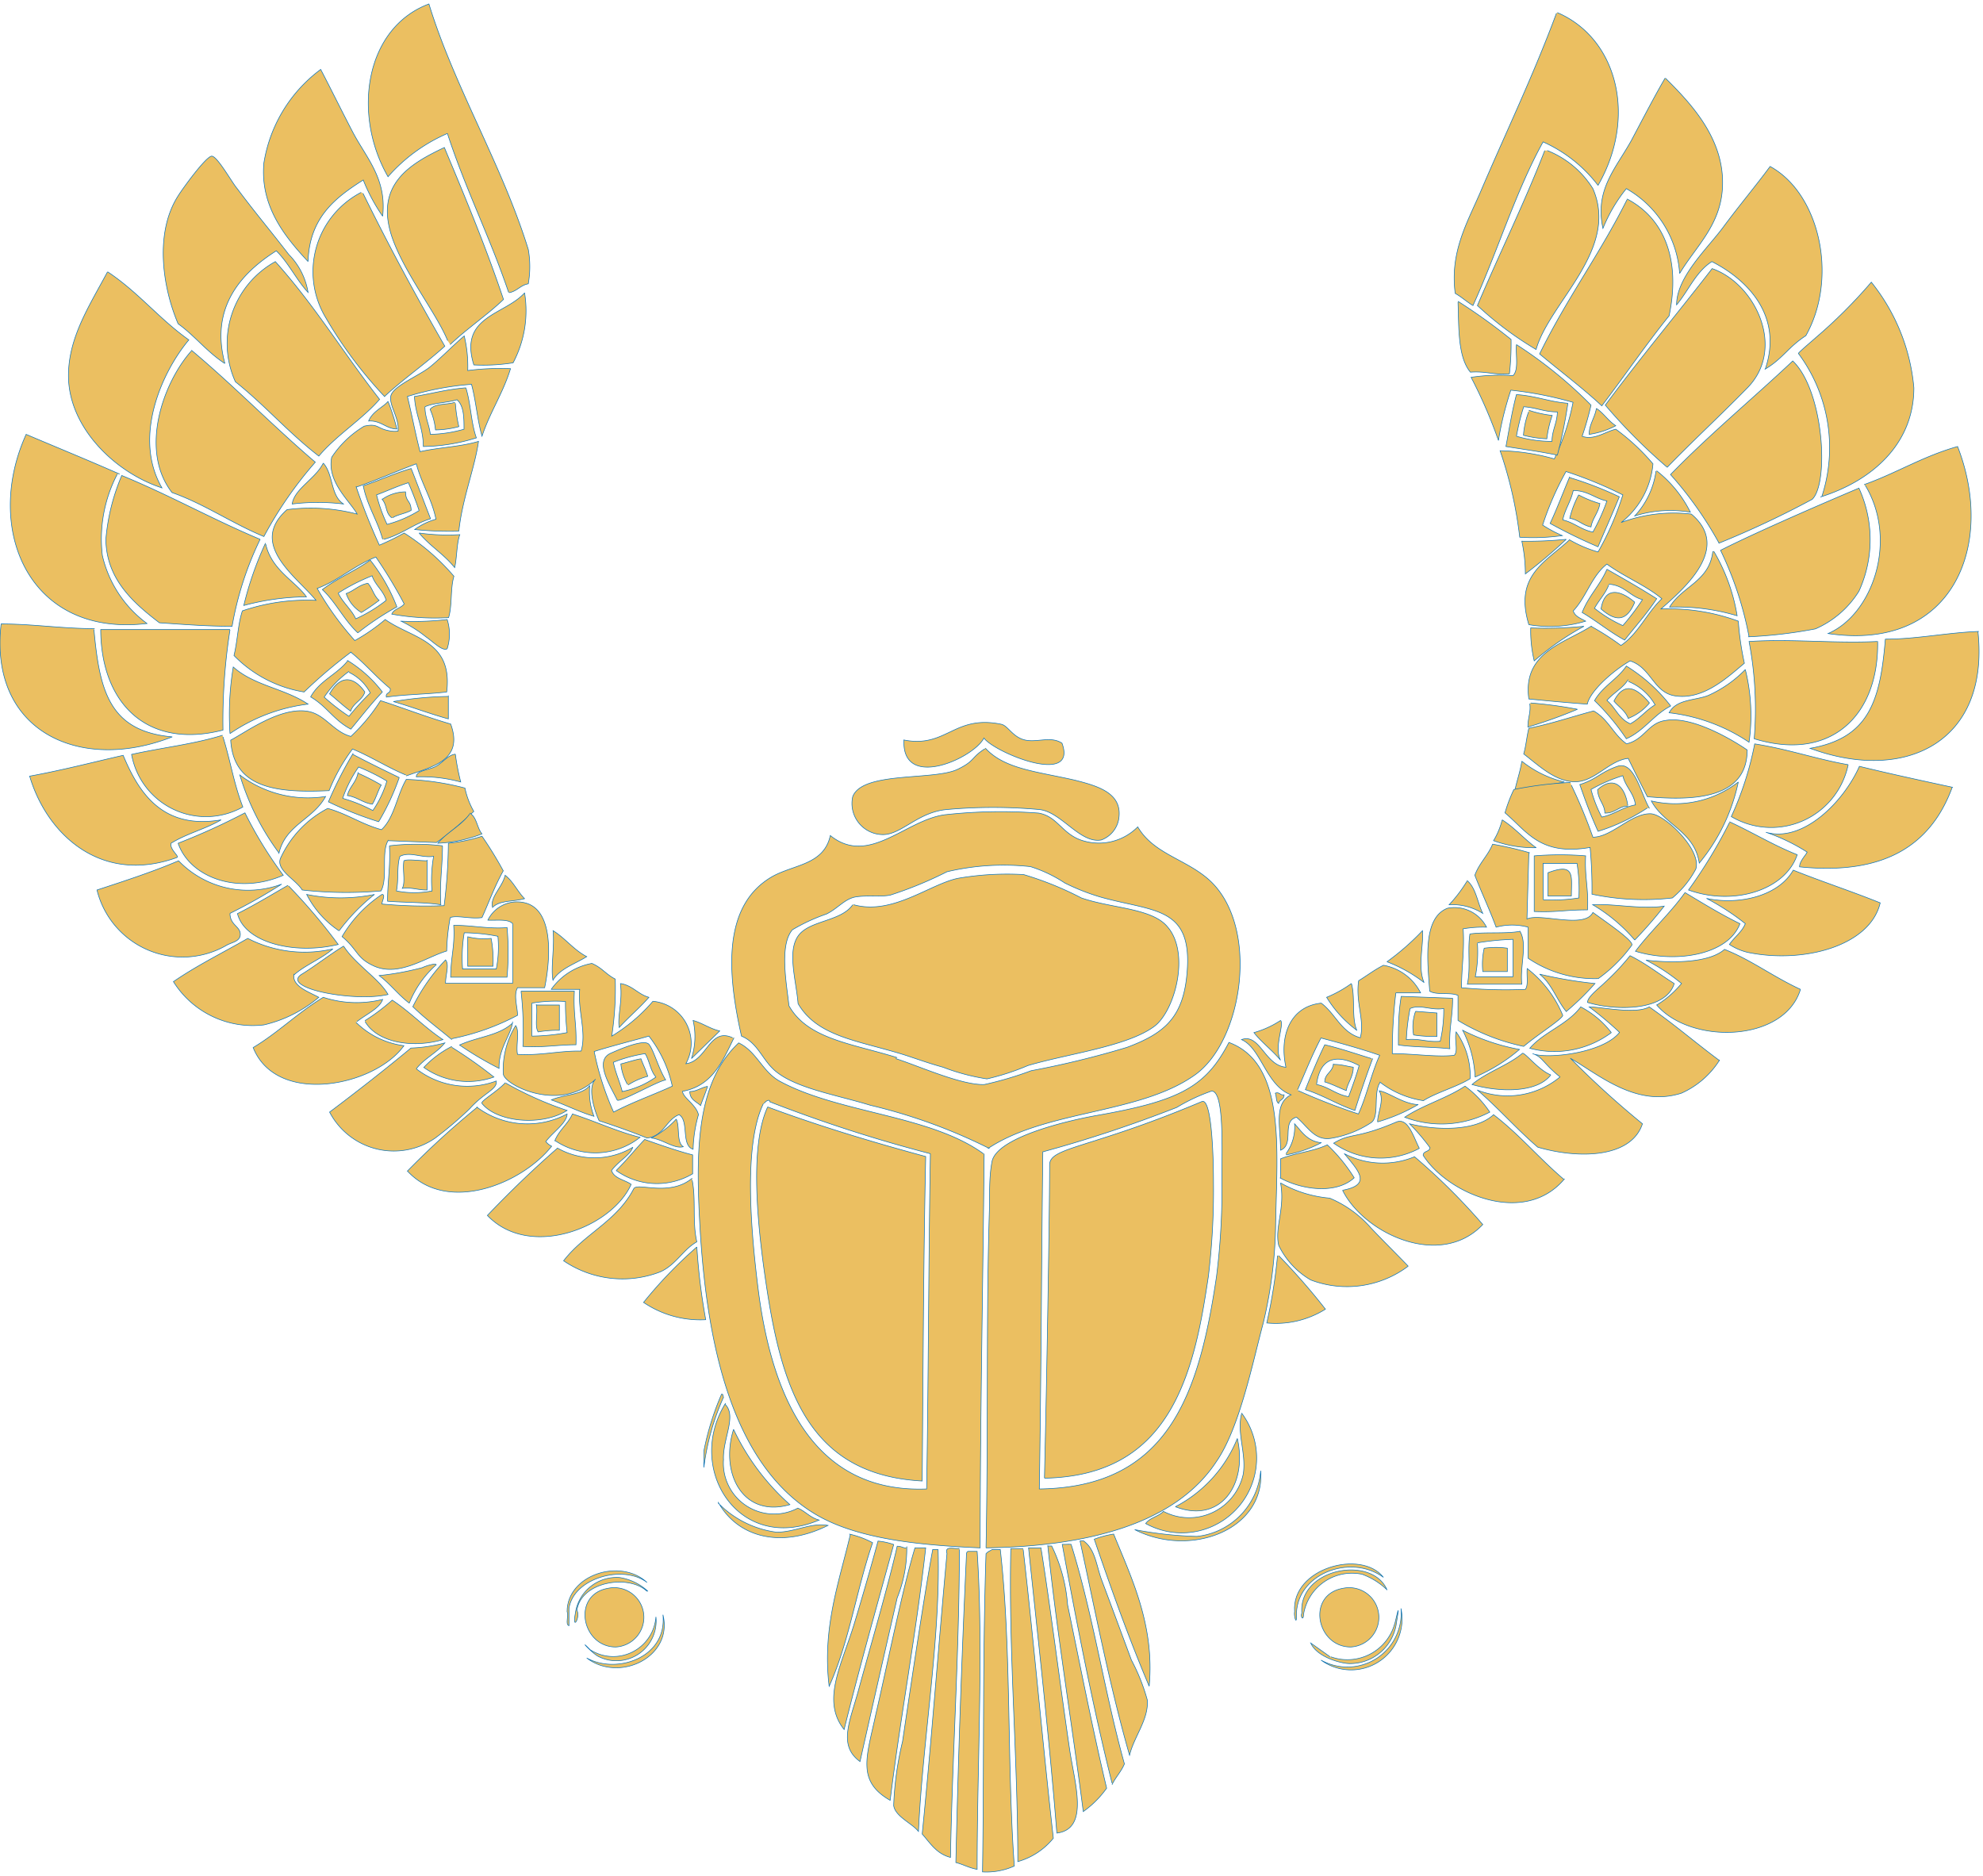 <?xml version="1.0" encoding="UTF-8"?>
<svg xmlns="http://www.w3.org/2000/svg" width="501" height="474">
  <g fill="#EBBF61" fill-rule="evenodd" stroke="#0973B9" stroke-width=".15">
    <path d="M128.51 73.883c-4.902-14.411-10.809-25.87-15.475-40.162a42.348 42.348 0 0 0-15.001 10.926C88.997 28.996 92.127 7.083 108.369 1c6.38 20.849 18.546 40.753 25.102 62.015.507 2.872.507 5.81 0 8.683-2.008.354-2.835 1.89-4.843 2.244M393.463 3.185c15.061 6.438 20.259 26.283 10.277 43.647a36.028 36.028 0 0 0-13.88-10.985c-6.969 12.58-11.458 27.582-17.718 41.343-1.595-.945-2.894-2.185-4.489-3.07-1.358-10.337 2.953-17.72 6.26-25.339 6.438-15.12 13.408-29.53 19.314-45.419M77.834 66.087c-5.906-6.32-12.167-14.057-11.163-24.925a36.56 36.56 0 0 1 14.353-23.625c2.657 5.08 5.138 10.16 8.032 15.711 3.485 6.674 8.682 11.812 7.62 21.38a45.124 45.124 0 0 1-4.903-9.154c-7.088 4.489-13.584 9.509-13.939 20.554M420.81 19.782c6.673 6.615 15.12 15.651 14.351 27.877-.59 9.391-6.733 14.648-10.808 21.44a26.696 26.696 0 0 0-13.466-21.44 39.867 39.867 0 0 0-5.907 10.04c-2.126-9.804 3.249-15.12 7.206-22.266 3.13-5.906 5.906-11.28 8.505-15.71"></path>
    <path d="M113.094 86.05c-2.835-6.97-11.221-17.424-14.175-26.52-4.134-12.934 4.607-18.131 13.349-22.266 5.551 13.29 10.572 25.338 14.942 38.39-4.134 3.958-9.332 7.443-13.466 11.4M390.924 38.032a23.98 23.98 0 0 1 11.517 9.627c6.733 15.475-10.986 28.705-14.352 40.635a85.581 85.581 0 0 1-14.825-11.104c5.552-13.111 11.812-25.75 17.01-39.158M56.808 91.838c-4.489-2.894-7.678-7.088-11.812-10.04-4.017-9.45-5.907-23.094 0-32.308 1.122-1.83 7.087-10.04 8.505-10.04 1.417 0 5.138 6.733 6.437 8.21 4.725 6.319 8.505 10.749 12.994 16.596a17.719 17.719 0 0 1 4.902 9.627c-2.953-3.19-4.902-7.442-8.032-10.513-8.387 5.315-16.892 13.939-12.994 28.409M445.97 93.314c4.607-13.584-4.548-22.68-13.467-27.227-4.075 2.598-5.906 7.382-8.918 10.926 0-7.087 7.796-14.234 11.812-19.668 4.017-5.433 8.151-10.335 11.813-15.297 12.462 6.792 17.305 27.996 9.036 42.761-4.547 2.954-5.906 5.907-10.394 8.505M91.714 48.84c6.851 13.88 13.112 25.456 20.672 38.627-4.902 4.43-10.395 8.21-15.238 12.699a107.848 107.848 0 0 1-14.884-19.963 22.562 22.562 0 0 1 8.977-31.599"></path>
    <path d="M411.064 50.258c9.273 4.843 13.643 15.179 10.631 29.531-5.906 7.324-11.28 15.238-17.01 22.74-5.02-4.667-10.513-8.742-15.71-13.113 6.733-13.82 15.238-25.278 22.089-38.98M95.966 100.815c-4.37 5.08-10.985 9.155-15.415 14.412-7.678-5.907-13.525-12.758-21.085-18.782-5.04-11.206-.65-24.405 10.1-30.358 9.981 11.103 17.069 22.916 26.282 34.728M421.223 118.062a140.391 140.391 0 0 1-15.652-15.711c8.741-11.813 18.132-23.034 26.992-34.492 10.808 3.72 18.722 20.022 8.977 30.062-7.206 7.383-14.175 13.762-20.317 20.14M27.218 68.685c7.737 5.139 12.934 11.813 20.494 17.188-6.792 8.091-14.234 24.57-6.792 37.386-11.812-3.84-23.625-15.238-23.625-28.35 0-9.686 5.316-17.719 9.864-26.224M132.526 73.942a28.055 28.055 0 0 1-2.894 17.719c-3.28.518-6.606.696-9.923.531-3.839-12.344 7.738-12.58 12.817-18.191M368.362 76.127a145.411 145.411 0 0 1 13.407 9.627c.048 2.9-.09 5.8-.414 8.683-3.72.354-5.906-.71-9.863-.414-3.19-3.839-2.894-11.163-3.13-17.719"></path>
    <path d="M89.942 122.846a152.971 152.971 0 0 0 5.906 14.883 61.661 61.661 0 0 0 6.26-3.071 55.873 55.873 0 0 1 12.581 10.927c-.945 3.012-.413 7.441-1.358 10.454-4.803.269-9.62-.029-14.352-.886.531-1.359 2.362-1.477 3.13-2.6a118.125 118.125 0 0 0-7.147-11.812c-5.492 2.127-9.39 5.907-14.824 7.915a76.427 76.427 0 0 0 9.509 13.17 47.84 47.84 0 0 0 7.678-5.315c6.851 4.843 17.128 5.257 15.533 18.31-4.961.59-10.454.59-15.238 1.299-.295-1.3 1.24-.827.945-2.186-3.485-2.835-6.379-6.32-9.922-9.154a126.748 126.748 0 0 0-11.813 10.04 31.835 31.835 0 0 1-17.719-9.213c.886-3.485 1.005-7.974 2.127-11.281a50.38 50.38 0 0 1 18.604-2.658c-4.843-5.906-17.246-14.175-7.323-22.916 5.923-.771 11.94-.39 17.718 1.122-1.89-3.367-7.678-8.092-6.437-14.352a25.515 25.515 0 0 1 8.21-7.855c3.72-.827 3.07.708 6.791 1.24.588.089 1.185.089 1.772 0 .355-3.308-2.303-6.379-1.83-8.86.472-2.48 7.146-5.138 9.863-7.323 2.717-2.186 6.32-5.906 8.682-7.856.681 2.862.98 5.802.886 8.742a63.374 63.374 0 0 1 10.808-.473c-1.89 6.202-5.197 10.986-7.205 17.07-1.182-4.135-1.536-9.037-2.658-13.113a72.883 72.883 0 0 0-16.183 3.072c1.122 4.606 2.008 9.39 3.19 13.938 4.665-1.063 10.335-1.24 14.765-2.598-.886 6.556-4.135 14.588-4.962 22.68a85.345 85.345 0 0 1-11.162-.414 16.833 16.833 0 0 1 5.374-2.599c-1.063-5.197-3.662-9.036-4.96-13.997-5.08 1.89-9.864 4.075-15.239 5.906M383.127 87.054a109.974 109.974 0 0 1 18.841 15.297 76.19 76.19 0 0 1-2.244 7.855c2.953 1.122 5.906-1.181 8.505-1.772a53.156 53.156 0 0 1 9.39 8.742A21.203 21.203 0 0 1 409.588 132a37.977 37.977 0 0 1 17.719-2.126c10.1 8.446-1.536 18.605-7.678 23.98a50.735 50.735 0 0 1 19.55 3.07 73.06 73.06 0 0 0 1.535 10.632c-4.43 3.72-10.513 9.45-17.719 8.21-5.256-.946-5.906-7.147-11.162-8.8-4.371 2.539-10.1 7.618-10.809 10.926-5.02-.355-9.922-.827-14.765-1.3-1.654-11.812 8.977-14.057 15.71-18.368a65.914 65.914 0 0 1 7.56 4.843c4.43-3.012 6.556-8.269 10.336-11.812-4.134-3.426-9.568-5.552-13.88-8.742-3.839 2.953-5.197 8.328-8.505 11.813.414 1.417 1.89 1.89 3.13 2.599a30.89 30.89 0 0 1-14.351.885c-3.78-12.403 4.193-15.77 10.276-21.44a31.54 31.54 0 0 0 7.206 3.072 72.233 72.233 0 0 0 6.26-14.411 103.713 103.713 0 0 0-14.351-5.906 75.895 75.895 0 0 0-5.907 13.525 33.075 33.075 0 0 0 4.962 2.658c-3.56.506-7.162.644-10.75.413a104.009 104.009 0 0 0-4.961-21.853 53.57 53.57 0 0 1 13.702 2.067 59.712 59.712 0 0 0 4.725-14.293 93.732 93.732 0 0 0-15.71-3.071 79.852 79.852 0 0 0-3.13 12.698 122.082 122.082 0 0 0-6.91-15.946 48.254 48.254 0 0 1 10.571-.414c1.536-1.476.65-5.138.886-7.855"></path>
    <path d="M48.362 88.471c10.986 9.214 20.377 18.96 31.303 28.291a101.056 101.056 0 0 0-12.994 18.782c-8.032-3.308-15.12-8.269-23.211-11.104-8.328-10.69-2.244-27.818 4.902-35.792M434.334 137.257a93.85 93.85 0 0 0-12.285-17.365c9.746-10.04 20.731-19.136 30.89-28.704 7.855 7.501 9.214 30.89 4.902 34.965a238.258 238.258 0 0 1-23.625 11.104M117.701 97.98c1.24 3.898 1.3 8.919 2.658 12.64a46.423 46.423 0 0 1-13.407 2.185c0-4.725-2.008-7.973-2.244-12.64 4.311-.708 8.268-1.83 12.993-2.185m-10.336 4.784c0 2.658 1.064 4.49 1.359 6.97a33.37 33.37 0 0 0 8.505-1.3c0-2.835 0-5.906-1.772-7.442-2.48.768-5.906.768-8.092 1.772M396.121 101.878a119.601 119.601 0 0 1-2.658 13.112c-4.193-.886-8.623-1.476-12.993-2.185.826-4.37 1.535-8.918 2.657-13.112 4.843.295 8.27 1.831 12.994 2.185m-12.994 8.328a31.305 31.305 0 0 0 8.978 1.3c0-2.776 1.3-4.607 1.358-7.442-3.366 0-5.433-1.122-8.505-1.3a57.113 57.113 0 0 0-1.83 7.442M98.034 101.406a53.156 53.156 0 0 1 2.244 6.97c-2.717 0-3.957-2.186-7.147-2.009.945-2.421 3.84-3.603 4.903-4.961"></path>
    <path d="M115.043 101.878c.138 1.99.434 3.965.886 5.907a24.393 24.393 0 0 1-5.906.827c-.17-1.795-.63-3.55-1.358-5.198 1.181-1.536 4.252-1.122 6.26-1.772M403.327 103.178c1.89 1.24 3.012 3.19 4.902 4.37a20.495 20.495 0 0 1-6.733 2.186c0-2.54 1.417-4.135 1.83-6.556M386.258 103.65a28.35 28.35 0 0 0 5.906 1.3 27.464 27.464 0 0 0-1.359 5.906 28.35 28.35 0 0 1-5.906-.886c.145-2.021.583-4.01 1.3-5.906M29.64 119.774a35.437 35.437 0 0 0-3.78 20.554 29.531 29.531 0 0 0 11.28 17.187c-29.944 3.603-41.343-23.98-30.535-47.781 7.914 3.366 15.888 6.615 23.625 10.04M470.953 122.432c8.15-2.894 14.825-7.146 23.625-9.627 9.627 24.688-1.004 51.975-32.72 47.25 11.34-4.902 17.718-23.625 9.39-37.446M81.673 116.998c2.599 2.835 1.772 8.21 5.139 10.336a53.156 53.156 0 0 0-12.994 0c.532-3.839 5.906-6.378 7.855-10.336M96.675 136.253c-1.3-4.784-3.898-8.446-4.902-13.526 4.134-1.358 7.855-3.13 12.108-4.37 1.653 4.193 3.248 8.446 4.902 12.698-4.43 1.359-7.442 4.076-11.813 5.198m8.919-7.265a91.092 91.092 0 0 0-2.717-7.028c-2.835.886-5.316 2.067-8.033 3.07a39.454 39.454 0 0 0 2.658 7.443 29.531 29.531 0 0 0 8.092-3.485M418.565 118.947a30.712 30.712 0 0 1 8.505 10.454 30.063 30.063 0 0 0-14.057.945 20.849 20.849 0 0 0 5.375-11.34"></path>
    <path d="M65.726 136.253a82.687 82.687 0 0 0-7.087 21.97c-6.32 0-12.344-.472-18.368-.885-6.91-5.257-13.408-11.222-13.526-21.085a52.093 52.093 0 0 1 4.017-16.124c12.107 4.96 22.975 11.103 34.964 16.124M396.594 120.66a87.471 87.471 0 0 1 12.52 4.843c-1.712 4.253-3.602 8.387-5.374 12.64a133.599 133.599 0 0 1-12.108-5.907c1.772-3.78 3.308-7.914 4.962-11.812m-1.772 10.927c2.894.65 4.607 2.48 7.619 3.07a50.262 50.262 0 0 0 3.543-7.855c-3.07-.65-4.784-2.598-8.505-2.657-.59 2.776-2.067 4.666-2.657 7.442M441.894 160.882a87.117 87.117 0 0 0-7.205-21.853c10.985-5.611 34.965-15.71 34.965-15.71a31.303 31.303 0 0 1 0 26.046 24.334 24.334 0 0 1-10.986 9.509 116.707 116.707 0 0 1-17.01 2.008M98.979 130.819c-1.713-1.358-1.064-3.012-2.422-4.666a10.336 10.336 0 0 1 5.906-1.89c0 2.54 1.359 2.126 1.418 4.666-1.418.827-3.308 1.004-4.725 1.89"></path>
    <path d="M398.838 125.03a27.641 27.641 0 0 0 5.375 2.186c-.414 2.422-1.89 3.721-2.245 5.906-2.185-.413-3.19-1.83-5.374-2.185a24.452 24.452 0 0 1 2.244-5.906M105.889 134.658c3.403.476 6.846.614 10.277.413-.827 2.363-.71 5.907-1.3 8.328-2.598-3.307-6.32-5.493-8.977-8.741M67.144 137.493c1.477 6.556 7.56 9.39 10.277 13.289a63.197 63.197 0 0 0-15.829 2.185 83.987 83.987 0 0 1 5.493-15.77M395.708 136.253a122.377 122.377 0 0 1-10.336 8.74c0-2.779-.297-5.551-.886-8.268a97.69 97.69 0 0 0 11.222-.472M432.976 139.265a46.6 46.6 0 0 1 5.906 16.301 53.156 53.156 0 0 0-17.069-2.185c3.19-5.316 10.1-6.497 10.927-14.116M90.415 159.878c-3.485-3.19-5.552-7.738-8.978-10.927 3.721-2.835 8.328-4.725 12.108-7.442a45.36 45.36 0 0 1 6.733 11.813 71.465 71.465 0 0 0-9.863 6.556m-4.962-10.041c1.182 2.48 3.367 4.134 4.43 6.497a36.973 36.973 0 0 0 7.678-4.666c-.65-2.422-2.835-3.898-3.544-6.202a50.735 50.735 0 0 0-8.564 4.371M405.984 143.813c4.253 2.421 8.505 4.843 12.58 7.442-2.42 3.72-5.374 6.969-8.09 10.454-3.84-2.068-7.03-4.784-10.75-6.97 1.595-4.134 4.548-6.91 6.26-10.926m.473 3.957c-.886 2.303-2.54 3.898-3.603 5.906a33.547 33.547 0 0 0 7.147 4.37 59.653 59.653 0 0 0 4.96-6.555c-3.247-.886-4.606-3.662-8.504-3.898"></path>
    <path d="M92.954 147.356c1.24 1.418 1.418 3.072 2.835 4.312a49.967 49.967 0 0 1-4.489 3.071 8.86 8.86 0 0 1-3.839-4.784c2.009-.709 3.19-2.185 5.493-2.599M413.013 152.14c-2.008 4.844-4.725 5.02-8.505 1.713.886-5.906 5.08-4.666 8.505-1.713M23.733 159.05c1.418 15.534 3.898 25.693 19.786 27.11-23.211 9.155-46.364-1.24-43.234-28.527 8.033 0 15.357 1.182 23.625 1.182M101.164 156.925c3.942.185 7.893.047 11.812-.414.769 2.401.769 4.982 0 7.383-1.18.709-3.484-1.713-5.374-3.012a33.37 33.37 0 0 0-6.261-3.957"></path>
    <path d="M58.107 159.11a148.365 148.365 0 0 0-1.771 25.338c-19.255 4.96-30.831-6.852-30.89-25.397h32.661M400.196 158.224a70.875 70.875 0 0 0-12.58 8.741 32.78 32.78 0 0 1-.886-8.328c4.493.166 8.992.028 13.466-.413M499.716 159.523c3.013 27.996-18.427 38.39-42.406 29.531 14.824-2.598 17.718-11.812 19.018-27.582 7.914 0 15.592-1.653 23.625-1.949"></path>
    <path d="M474.379 162.004c.354 18.723-11.813 30.594-31.185 24.629a91.31 91.31 0 0 0-1.3-24.57c10.69-.709 21.558.531 32.366 0M96.616 174.82c-2.835 2.954-5.375 6.261-7.973 9.391-4.371-2.303-5.907-5.61-10.16-8.15 2.245-4.135 6.616-5.611 9.392-9.155a32.07 32.07 0 0 1 8.741 7.914m-8.446-5.197a25.22 25.22 0 0 0-6.26 6.497 50.498 50.498 0 0 0 6.26 4.843 65.273 65.273 0 0 1 5.375-5.906 11.812 11.812 0 0 0-5.375-5.198M58.107 185.333a73.355 73.355 0 0 1 .827-16.832c5.257 4.725 12.876 5.374 18.9 9.39a44.474 44.474 0 0 0-19.727 7.442M422.108 178.364c-4.311 2.185-6.674 6.26-11.221 8.269a59.89 59.89 0 0 0-8.033-9.627c2.008-3.603 5.906-5.493 8.033-8.742a41.816 41.816 0 0 1 11.221 10.1m-10.749-6.674c-1.358 2.185-3.72 3.367-5.375 5.257 2.127 1.772 3.013 4.666 5.907 5.906 2.421-1.3 3.957-3.426 6.26-4.784a13.702 13.702 0 0 0-6.733-5.906M440.95 169.15a48.313 48.313 0 0 1 .944 18.369 45.478 45.478 0 0 0-20.199-7.442c1.831-3.485 6.556-3.071 9.863-4.37a30.358 30.358 0 0 0 9.391-6.557"></path>
    <path d="M92.186 174.82c-.65 2.127-2.894 2.717-3.602 4.844-1.89-1.359-3.544-2.954-5.316-4.371 2.54-4.607 5.906-4.725 8.918-.473M416.734 177.596a13.053 13.053 0 0 1-5.375 3.898c-.709-1.949-2.421-2.894-3.603-4.37 2.658-5.198 5.907-3.19 8.978.472M113.272 175.706v5.907c-4.784-1.3-9.155-3.013-13.88-4.371a90.897 90.897 0 0 1 13.88-1.3"></path>
    <path d="M102.522 195.788c-4.725-1.95-8.74-4.607-13.466-6.556a46.187 46.187 0 0 0-5.906 10.513c-13.703.65-24.157-.768-24.865-12.758 3.839-2.008 12.58-8.505 19.55-7.264 4.31.767 6.378 5.138 10.808 6.32a46.246 46.246 0 0 0 7.5-9.037c5.907 1.89 11.4 4.075 17.72 5.906 3.425 9.39-4.962 10.808-11.223 13.112M386.73 177.596c3.964.31 7.908.843 11.813 1.595a124.74 124.74 0 0 1-12.522 4.489c0-2.48.768-3.603.473-5.906M410.887 187.932c4.606-1.063 5.492-5.315 9.863-5.906 6.674-1.24 16.892 4.843 20.672 7.442 0 12.108-12.935 12.934-25.22 11.812-1.772-3.484-3.012-5.906-4.843-9.686-4.843.532-8.387 5.906-13.407 5.906s-9.214-4.134-12.994-7.028c.59-2.008.768-4.43 1.3-6.497 5.906-1.181 10.808-2.894 16.36-4.37 3.72 2.067 4.961 5.906 8.269 8.268M228.266 186.928c10.867 2.185 12.698-6.438 24.688-3.957 1.713.354 2.835 3.19 5.906 3.957 3.071.768 6.615-1.063 9.45.827 4.016 10.986-17.01 2.422-19.727-1.3-2.598 5.14-20.849 13.349-20.199.473M56.336 186.16c2.008 6.497 2.657 11.518 5.02 17.72a19.077 19.077 0 0 1-28.114-13.29c7.678-1.713 15.829-2.599 22.975-4.843"></path>
    <path d="M466.937 193.189a19.845 19.845 0 0 1-29.531 13.112 80.62 80.62 0 0 0 5.906-18.369c8.387 1.3 15.533 3.84 23.625 5.257M248.938 188.995c4.843 5.316 13.053 5.907 22.562 8.092 5.906 1.476 11.812 3.248 11.221 9.214a6.851 6.851 0 0 1-4.488 5.906c-5.375.945-9.982-6.97-15.534-7.678-7.858-.72-15.766-.72-23.625 0-7.264.708-11.34 6.378-16.065 6.32a7.855 7.855 0 0 1-7.56-9.628c2.54-6.438 20.613-3.957 26.578-6.91 4.371-2.126 3.249-2.894 6.793-5.138M43.224 213.034c-.414 1.594 2.185 3.307 1.476 3.603-19.195 6.969-32.897-5.907-37.209-20.554 8.15-1.477 15.829-3.485 23.625-5.257 3.898 9.273 9.804 18.841 24.747 16.301-3.898 2.304-8.623 3.426-12.64 5.907M89.056 190.531c3.898 2.067 7.914 4.016 11.813 5.906A60.598 60.598 0 0 1 95.67 207.6a91.606 91.606 0 0 1-12.698-5.02 99.815 99.815 0 0 1 6.26-12.285m-2.658 11.399a38.036 38.036 0 0 1 7.62 3.071 25.515 25.515 0 0 0 3.543-7.442 50.321 50.321 0 0 0-7.146-3.544 32.189 32.189 0 0 0-4.017 7.915M115.043 190.531c.31 2.368.764 4.715 1.359 7.028a37.505 37.505 0 0 0-11.222-1.299c0-1.654 3.13-1.654 4.961-2.658 1.831-1.004 3.072-2.894 4.902-3.071M384.486 192.303a27.346 27.346 0 0 0 10.75 5.256c-4.017.886-8.742 1.064-12.522 2.186.531-2.54 1.358-4.784 1.772-7.442M416.202 204.115a47.959 47.959 0 0 1-12.462 5.907c-1.772-3.899-3.13-7.501-4.607-11.813 4.312-1.358 5.198-3.13 9.51-4.607 4.31-1.476 5.905 6.97 8.09 10.631m-6.732-8.268a41.344 41.344 0 0 0-8.033 3.484 32.898 32.898 0 0 0 2.717 6.97c3.19-.65 5.198-2.48 8.505-3.072-.413-3.07-2.54-4.547-3.19-7.382"></path>
    <path d="M493.22 198.918c-5.198 14.116-16.538 22.325-38.568 20.081 0-1.654 2.185-3.544 1.83-3.78a48.372 48.372 0 0 0-10.335-4.961c9.332 2.717 19.609-7.62 23.625-16.656 8.032 1.95 15.179 3.485 23.625 5.316M90.415 195.315c2.028.883 4 1.889 5.906 3.012-.886 1.536-1.359 3.426-2.245 4.843-2.48-.354-3.839-1.83-6.32-2.185.532-2.303 2.304-3.307 2.718-5.906M70.451 215.455a64.024 64.024 0 0 1-9.863-19.667 28.586 28.586 0 0 0 21.676 5.433c-3.19 5.906-10.218 7.147-11.813 14.47"></path>
    <path d="M98.034 212.384c-1.772 3.071 0 9.45-1.772 12.698a99.52 99.52 0 0 1-19.904-.236c-1.713-2.776-6.97-5.138-5.375-8.269a26.637 26.637 0 0 1 11.812-12.344c5.198 1.477 8.328 3.899 13.585 5.375 3.307-3.071 3.898-8.741 6.26-12.698 5.01.161 9.983.894 14.825 2.185a20.317 20.317 0 0 0 2.244 5.906c-3.012 2.717-5.906 5.375-9.45 7.856l-12.225-.473ZM411.36 203.643c-2.422 0-3.25 1.83-5.907 1.772 0-2.186-1.713-3.308-1.831-5.907 4.016-3.661 6.91-.945 7.619 3.899M439.177 197.56a47.25 47.25 0 0 1-9.863 20.494c-1.181-8.032-8.918-9.686-12.108-15.71 7.67 1.82 15.752.06 21.971-4.785"></path>
    <path d="M397.007 198.386a129.937 129.937 0 0 1 5.434 13.112c4.843 0 9.745-6.201 14.765-5.906 3.78.413 12.817 9.332 11.222 13.998a24.275 24.275 0 0 1-5.906 7.264 63.02 63.02 0 0 1-20.318-.945c.052-3.943-.106-7.886-.472-11.812-12.64 2.185-15.888-4.016-21.499-8.741a36.56 36.56 0 0 1 2.245-5.907 97.276 97.276 0 0 1 14.293-1.771M44.996 213.034a169.036 169.036 0 0 0 16.891-7.678 103.359 103.359 0 0 0 9.687 15.77c-11.518 5.02-23.625.53-26.578-8.092M118.646 205.415c1.831.945 1.831 3.72 3.13 5.256a34.729 34.729 0 0 1-11.162 2.363c2.303-2.776 5.906-4.43 8.032-7.383M250 290.17a138.147 138.147 0 0 0-30.062-10.927c-8.505-2.6-18.31-4.194-23.625-8.328-3.662-2.776-4.607-7.324-8.977-9.155-3.721-16.36-4.666-33.016 7.619-40.221 5.552-3.19 13.17-2.953 14.824-10.454 9.746 7.855 18.96-3.958 29-5.257a128.047 128.047 0 0 1 23.625-.413c4.843.827 5.906 5.374 11.163 6.969a13.82 13.82 0 0 0 13.88-3.485c3.957 6.733 11.812 8.033 17.718 13.112 13.348 11.517 8.978 41.344-3.603 49.79-14.057 9.745-37.327 8.623-51.975 18.368m-23.33-22.739c5.494 1.713 16.656 6.792 22.445 6.556a87.353 87.353 0 0 0 11.812-3.485 229.693 229.693 0 0 0 24.216-5.906c9.627-3.603 14.47-7.678 15.238-19.668 1.063-16.065-8.86-14.588-21.972-18.309a55.755 55.755 0 0 1-8.977-3.544 34.374 34.374 0 0 0-8.682-4.134 62.252 62.252 0 0 0-21.085 1.3 98.043 98.043 0 0 1-14.353 5.906c-2.598.472-5.551 0-8.505.413-2.953.413-4.665 2.953-7.619 4.37a46.541 46.541 0 0 0-8.564 3.958c-3.425 3.898-1.417 13.998-.886 19.195 4.725 8.446 16.006 9.568 27.346 13.112M379.525 207.127c3.189 2.009 5.551 4.844 8.564 7.029a29.531 29.531 0 0 1-10.75-1.772 19.254 19.254 0 0 0 2.186-5.257M436.933 207.6c5.906 2.717 11.045 5.906 17.128 8.328-2.953 8.918-16.006 13.053-27.464 8.918a125.39 125.39 0 0 0 10.336-17.01"></path>
    <path d="M86.398 236.659a32.366 32.366 0 0 1 10.1-10.69c1.004 0 0 1.653 0 2.42 5.222.483 10.47.621 15.71.414a132.536 132.536 0 0 0 1.064-15.77c2.89-.28 5.742-.874 8.505-1.771a93.614 93.614 0 0 1 5.374 8.741c-2.067 3.662-3.603 7.855-5.374 11.813-2.954.413-6.32-.65-8.033 0a52.211 52.211 0 0 0-.886 8.445c-5.197 1.536-11.812 6.497-18.132 3.899-4.784-2.068-4.193-4.135-8.328-7.56"></path>
    <path d="M111.795 213.683c0 5.198-.768 9.45-.413 14.884-4.135-.65-9.037-.531-13.467-.886 0-5.02.768-8.8.473-13.998a56.523 56.523 0 0 1 13.407 0m-10.75 2.658c-.826 2.363-.295 5.906-.885 8.741 2.963.59 6.014.59 8.977 0a34.433 34.433 0 0 1 .414-8.74c-3.13.472-5.907-1.3-8.505 0M386.258 215.455l-.473 16.715c3.367-1.595 14.589 2.599 16.656-1.654 4.016 2.894 10.572 7.383 9.804 8.328a36.737 36.737 0 0 1-8.446 8.387c-6.3.198-12.502-1.6-17.719-5.139v-7.855c-2.65-.71-5.44-.71-8.091 0-1.654-4.489-3.662-8.682-5.375-13.112 1.063-3.012 3.308-4.961 4.489-7.855a84.223 84.223 0 0 1 9.39 2.185"></path>
    <path d="M400.61 216.164c-.296 5.375.768 8.328.472 13.702-5.906 0-7.678.65-13.466.414v-14.057a79.852 79.852 0 0 1 13.053 0m-10.75 11.104c3.001.152 6.01-.007 8.978-.473a41.344 41.344 0 0 0-.473-8.74h-8.564l.06 9.213ZM107.897 217.227v7.62c-2.54 0-3.721-.71-6.26-.414.885-1.595 0-4.725.413-6.97.886-.472 3.662 0 5.906 0M58.107 230.752c0 2.894 2.481 3.249 2.6 5.139.117 1.89-1.95 2.126-3.308 2.835a22.266 22.266 0 0 1-32.898-13.88c7.028-2.303 14.116-4.607 20.613-7.383a24.393 24.393 0 0 0 26.046 5.907 133.54 133.54 0 0 1-13.053 7.382"></path>
    <path d="M397.007 226.382h-5.906v-5.906c6.91-2.6 5.906.826 5.906 5.906M215.686 228.567c9.804 2.717 19.195-5.197 26.341-6.674a72.824 72.824 0 0 1 16.597-.945 82.097 82.097 0 0 1 14.588 5.906c7.678 2.658 17.72 2.54 21.676 7.206 5.906 6.615 1.95 21.44-3.307 25.279-6.91 5.079-21.735 6.85-31.894 9.863a60.834 60.834 0 0 1-10.336 3.367 53.156 53.156 0 0 1-11.104-2.954c-3.72-1.004-7.5-2.421-10.572-3.366-11.34-3.426-21.262-4.489-26.046-12.699-.473-5.906-2.776-13.052 0-17.069 2.776-4.016 10.808-3.602 13.82-7.914M124.375 229.099c-.472-2.6 2.54-4.962 3.249-7.974 2.008 1.536 3.071 4.016 4.902 5.906-2.894.827-6.438.355-8.15 2.304M370.606 222.425c2.304 1.83 2.658 5.61 4.016 8.327a14.53 14.53 0 0 0-8.505-2.185 36.5 36.5 0 0 0 4.49-5.906M72.932 223.842a142.517 142.517 0 0 1 12.521 14.766c-10.985 2.657-23.625-.414-25.456-7.797 4.371-2.185 8.624-4.784 12.758-7.146M85.69 235.182a24.275 24.275 0 0 1-8.21-9.214 42.88 42.88 0 0 0 17.128 0 49.79 49.79 0 0 0-8.86 9.096M425.711 225.496c4.548 2.717 9.037 5.493 13.88 7.855-2.953 7.914-16.301 10.1-26.4 6.97 3.897-5.198 8.74-9.51 12.52-14.825M413.013 237.486a42.052 42.052 0 0 0-10.631-8.919c4.784-.354 12.52 1.24 18.073.354a103.064 103.064 0 0 1-7.442 8.565"></path>
    <path d="M114.158 262.646c-3.308-2.776-6.793-5.316-9.864-8.328a48.195 48.195 0 0 1 8.269-11.812c1.004 1.181 0 3.78 0 5.906h16.95v-15.06c-1.062-1.241-3.956-.769-6.26-.887a8.21 8.21 0 0 1 9.391-4.37c7.206 1.771 6.497 13.938 4.961 21.44h-6.85c-1.064 1.83 0 4.96 0 6.969a60.066 60.066 0 0 1-16.597 5.906M384.958 264.359a53.156 53.156 0 0 1-16.596-6.556v-6.32c-1.95-.886-5.316 0-7.147-1.063-.59-7.855-1.772-18.545 4.489-20.967a9.096 9.096 0 0 1 9.863 4.784 30.299 30.299 0 0 0-5.906.414c.355 5.433-.413 9.804-.413 14.883 5.359.502 10.746.64 16.124.414.827-1.063.295-3.485.472-5.257a28.527 28.527 0 0 1 8.978 11.813c0 .886-6.32 4.843-9.864 7.855"></path>
    <path d="M128.096 234.237a69.398 69.398 0 0 1 0 12.64h-14.234c0-5.08 1.122-7.856.768-13.112 4.725 0 8.682.945 13.466.59m-10.808 1.3a37.859 37.859 0 0 0-.414 9.154h8.505c.54-2.721.679-5.507.414-8.268a45.891 45.891 0 0 0-8.505-.886M383.954 235.182c2.067 3.249 0 8.8.532 13.466h-13.762c.886-4.134 0-8.564.65-12.698 3.839-.532 8.918 0 12.58-.65m-10.69 3.012a32.13 32.13 0 0 1-.532 8.446h9.51v-9.45c-3.009.105-6.007.4-8.978.886M139.732 247.762c-.65-3.07.413-8.327 0-12.639 3.07 1.89 5.197 4.843 8.505 6.556-3.013 1.89-6.734 3.012-8.505 5.906"></path>
    <path d="M118.174 236.659c1.928.49 3.928.63 5.906.413.437 2.316.596 4.675.473 7.028h-6.38v-7.441ZM74.29 246.05c-.65 3.012 3.485 4.43 6.261 5.906a33.134 33.134 0 0 1-13.88 6.97 23.625 23.625 0 0 1-22.857-10.927c5.907-4.076 12.522-7.324 18.782-10.927a31.421 31.421 0 0 0 21.499 2.658c-2.894 2.54-6.91 4.016-9.805 6.556M380.824 239.553v5.906h-6.202c-.198-1.975-.079-3.97.355-5.906 1.959-.28 3.947-.28 5.906 0"></path>
    <path d="M86.812 239.021c2.953 4.607 9.095 8.328 11.222 12.226-8.624 2.008-27.642-1.654-21.676-5.197 3.189-1.95 6.674-4.725 10.454-7.029M454.888 249.948c-4.134 13.525-27.818 13.938-36.323 3.957a25.042 25.042 0 0 0 6.26-5.434 48.195 48.195 0 0 0-8.977-5.906c5.906.709 15.77.886 19.845-2.717 6.851 2.717 12.167 6.851 19.195 10.1"></path>
    <path d="M422.994 248.471c-2.067 6.851-14.41 7.029-21.912 4.784 0-1.417 2.599-3.307 4.43-5.08a60.716 60.716 0 0 0 6.32-6.732c4.075 2.008 7.441 4.725 11.162 7.028M103.408 253.432c-2.776-2.067-4.843-4.902-7.619-6.969a70.875 70.875 0 0 0 10.927-2.008c.65-.355 3.425-1.24 3.484-.709a25.928 25.928 0 0 0-6.792 9.686M185.446 262.174c-2.894 5.906-5.434 12.166-12.994 13.525 0 1.535 3.426 3.366 4.016 5.906a34.788 34.788 0 0 0-1.358 8.741c-3.13-1.004-.945-7.205-3.544-8.74-3.307 1.298-3.78 5.374-8.091 5.905-3.899-1.594-7.974-3.012-12.108-4.37-1.359-2.953-2.953-8.505-.886-10.513-8.8 8.564-22.975 1.594-23.33-1.3a21.321 21.321 0 0 1 3.13-12.226c1.064 1.359 0 5.198.473 7.265 5.906.354 10.572-.945 16.065-.827 1.418-4.725-.886-10.277-.354-15.592h-7.206a16.242 16.242 0 0 1 10.277-6.556c2.599 1.122 3.426 2.658 5.906 3.957a80.03 80.03 0 0 1-.886 14.411 42.997 42.997 0 0 0 10.395-8.8 10.631 10.631 0 0 1 8.328 15.77c5.375-.65 5.906-9.273 11.812-6.556m-34.964 3.484a71.465 71.465 0 0 0 4.902 15.297c4.666-2.48 9.922-4.311 14.824-6.556a31.244 31.244 0 0 0-5.906-12.639c-4.607 1.3-9.332 2.48-13.88 3.898M348.635 273.514c-1.772 2.716 0 8.8-2.303 10.158a25.987 25.987 0 0 1-9.982 3.898c-4.252.71-5.906-2.953-8.8-5.315-3.898 1.063-.414 6.851-4.017 8.328 0-5.907-1.771-11.813 2.658-13.998-6.32-2.245-7.56-11.813-12.52-13.939 4.606-1.713 5.905 6.556 11.22 6.97-1.712-7.738.946-15.357 8.92-16.184 3.602 2.658 5.02 7.383 9.863 8.742 1.181-4.312-1.24-8.919-.414-14.412 2.127-1.299 4.017-2.776 6.26-3.898a13.053 13.053 0 0 1 9.392 6.97h-6.26a124.799 124.799 0 0 0-.887 15.356c5.316 0 11.517.945 15.652.413 1.063-1.004 0-3.898.472-5.906a19.136 19.136 0 0 1 3.544 11.812c-3.307 2.068-8.505 3.485-11.812 5.552a23.625 23.625 0 0 1-11.045-4.725m-20.613 2.186a160.709 160.709 0 0 0 15.238 5.906c2.126-4.607 3.249-10.218 5.375-14.825-4.784-1.654-9.745-3.012-14.825-4.37-2.185 4.134-3.957 8.623-5.906 13.052M395.767 255.618c-2.48-2.953-3.721-7.147-6.792-9.51a111.51 111.51 0 0 0 13.997 2.363 67.508 67.508 0 0 1-7.205 7.029"></path>
    <path d="M156.741 248.471c3.072.473 4.43 2.717 7.206 3.485-2.48 2.835-4.961 4.843-7.5 7.619-.473-2.776.885-6.792.294-11.104M341.43 248.471c1.003 3.426 0 8.682 1.358 11.813a29.531 29.531 0 0 1-7.62-8.328 30.535 30.535 0 0 0 6.261-3.485M131.64 250.42h13.466c-.295 5.906.59 8.092.414 13.525-4.666 0-8.446.768-13.407.414a90.424 90.424 0 0 0-.473-13.939m2.717 3.012v8.328a51.207 51.207 0 0 0 8.918-.886 65.795 65.795 0 0 1-.413-7.855 35.437 35.437 0 0 0-8.505.413M89.942 258.275a21.144 21.144 0 0 0 12.108 5.907c-7.265 10.217-32.13 15.356-38.095.472 6.32-3.78 11.28-8.8 17.718-12.698a27.169 27.169 0 0 0 15.002.531c-.709 2.245-4.016 3.662-6.497 5.611M367.003 252.192c0 4.902-.945 7.5-.708 12.757-4.253-.472-8.8-.354-12.994-.945 0-4.547 0-7.973.709-12.284l12.993.472Zm-10.749 2.599a52.034 52.034 0 0 0-.945 7.855c3.367-.354 5.257.709 8.564.413.619-2.711.916-5.487.886-8.268-3.248.531-5.906-1.122-8.505 0"></path>
    <path d="M92.186 257.862a51.502 51.502 0 0 0 6.91-5.197c4.726 3.13 8.092 6.85 12.817 9.981-7.855 2.303-16.655.65-19.668-4.548M135.42 253.905h5.906v6.379c-1.8-.024-3.599.115-5.374.413-.945-1.536 0-4.725-.473-6.97M407.107 260.874a24.038 24.038 0 0 1-20.613 3.957c3.544-4.134 9.45-5.906 12.875-10.454a23.625 23.625 0 0 1 7.738 6.497"></path>
    <path d="M394.172 272.096c-4.43-3.544-4.37-5.08-6.97-5.906 3.367 1.417 17.72 0 21.972-5.375a90.306 90.306 0 0 0-7.678-6.438c3.13 0 11.812 1.95 15.179 0 6.378 4.43 11.812 9.155 17.718 13.526a21.912 21.912 0 0 1-9.568 8.268c-11.399 3.662-20.79-4.607-28.054-8.8a231.465 231.465 0 0 0 18.19 16.537c-2.893 8.8-16.418 8.86-26.459 5.907-5.316-4.548-9.922-9.864-15.238-14.411a20.79 20.79 0 0 0 20.849-3.308M357.612 255.5l5.434.413v5.906a30.535 30.535 0 0 1-5.906-.354 11.812 11.812 0 0 1 .472-5.906M129.514 258.098c-.296 3.308-3.603 6.674-3.426 11.813a85.227 85.227 0 0 1-9.981-5.907c4.666-2.126 9.863-2.303 13.407-5.551M174.696 267.43c1.001-3.113 1.144-6.44.414-9.627 2.48.709 4.193 2.067 6.733 2.658l-7.147 6.97M323.533 257.803c1.005.945-1.771 6.91 0 10.04-2.067-2.48-4.725-4.43-6.733-6.969a24.216 24.216 0 0 0 6.733-3.071M372.673 272.096a28.645 28.645 0 0 0-3.13-11.812 53.156 53.156 0 0 0 14.352 4.843 43.47 43.47 0 0 1-11.222 6.969M168.2 272.864c-1.595 0-11.813 5.906-12.285 5.02-1.772-3.662-5.907-9.922-1.595-11.812 1.358-.591 8.446-3.84 9.686-2.186 1.24 1.654 2.304 5.907 4.194 8.978m-2.481-.768c-1.358-1.477-1.595-4.016-2.717-5.906a36.382 36.382 0 0 0-8.032 2.185c.531 2.658 1.594 4.843 2.244 7.383a22.148 22.148 0 0 0 8.505-3.662M248.642 291.468c-.295 33.193-1.004 66.091-1.004 99.58-14.647-.65-30.594-2.068-41.343-8.328-21.085-12.344-27.878-42.525-29.531-74.242-1.064-19.372-.355-35.437 9.863-45.005 4.548 2.185 5.906 7.146 10.277 9.627 15.06 8.21 37.977 8.505 51.561 18.368m-55.577-12.698c-5.02 10.336-3.249 31.54-1.359 46.777 3.426 27.17 13.88 51.739 42.584 50.617.473-28.114.473-56.64.945-84.696a362.938 362.938 0 0 1-40.576-13.111c0-.886-1.3 0-1.358.413M249.115 391.048c.59-28.291 0-60.008.886-86.35 0-4.488 0-7.796.59-11.044.886-6.26 19.019-10.513 26.283-11.813 21.263-3.72 27.76-7.264 33.607-18.486 14.352 5.315 12.167 26.696 11.812 45.596a113.872 113.872 0 0 1-3.13 25.279c-2.48 9.095-5.906 26.46-11.813 34.964-10.336 15.888-32.897 21.5-58.235 21.854m58.235-68.572a176.774 176.774 0 0 0 1.359-24.452c0-8.15.59-22.384-2.599-22.384a47.25 47.25 0 0 0-8.8 4.134 329.331 329.331 0 0 1-33.843 11.222c-.354 28.35-.413 56.995-.886 85.168 32.839-.414 40.399-24.275 44.77-53.688M105.18 270.029a21.026 21.026 0 0 0 20.2 3.071c.354 2.126-3.19 3.012-6.734 7.029a92.019 92.019 0 0 1-8.682 7.382 18.31 18.31 0 0 1-26.696-6.556c6.91-5.197 13.939-10.69 20.554-16.183a37.268 37.268 0 0 0 8.564-1.3c-2.008 2.54-5.257 3.958-7.206 6.557"></path>
    <path d="M114.158 264.595a112.219 112.219 0 0 1 10.63 7.501 19.372 19.372 0 0 1-17.718-2.422 25.633 25.633 0 0 1 7.088-5.315M346.804 267.43c-1.595 4.253-3.071 8.623-4.489 13.112-4.43-1.477-7.973-3.84-12.52-5.257 1.535-3.839 3.13-7.737 4.901-11.34 4.253 1.004 8.092 2.363 11.813 3.485m-13.88 6.556c3.071.59 4.902 2.54 8.092 3.071.945-2.54 1.89-5.138 2.657-7.855-5.906-3.13-9.922-1.831-10.749 4.784M391.81 271.564c-3.544 4.666-13.23 4.371-19.904 2.422 3.661-3.13 9.036-4.784 12.698-7.855.531-.473 3.957 4.134 7.206 5.433M158.513 273.927a12.876 12.876 0 0 1-1.653-5.138c1.712-.414 3.307-1.005 5.079-1.3.709 1.89 1.063 2.363 1.713 4.43a17.305 17.305 0 0 0-4.961 2.185"></path>
    <path d="M336.882 268.907c2.067 0 3.07.413 5.02.708 0 2.422-1.418 3.899-1.772 5.907-1.831-.71-3.485-1.595-5.434-2.186 0-2.185 2.008-2.421 2.186-4.607M127.801 273.632a87.826 87.826 0 0 0 15.474 6.91c-6.32 4.016-17.718 3.012-21.498-1.772-.473-.59 3.72-2.894 5.906-5.256M149.004 274.222a17.128 17.128 0 0 0 1.063 7.796c-3.543-1.004-7.323-2.953-10.749-4.134 3.071-1.417 7.796-1.181 9.686-3.662M178.772 274.459c-.532 1.653-1.182 3.189-1.772 4.843-1.063-1.004-2.717-1.477-2.717-3.544 1.713 0 2.835-1.004 4.489-1.3M370.134 274.4a26.4 26.4 0 0 1 6.26 6.555 26.224 26.224 0 0 1-21.498 1.3c4.547-3.071 10.63-4.784 15.238-7.856M348.044 283.436c0-2.244 1.772-5.552.414-7.855 2.421.354 5.906 3.248 9.804 3.484a44.415 44.415 0 0 1-10.218 4.371M263.88 373.388c.65-27.228 1.3-67.626 1.3-79.085 0-4.547 10.04-4.016 38.45-16.005 2.421-1.064 2.953 12.875 2.953 20.612a181.262 181.262 0 0 1-1.3 23.625c-.413 2.717-.827 5.434-1.3 8.092-4.193 23.625-12.757 42.288-40.102 42.82M322.175 276.171c1.24-.354 1.122.591 2.244.414 0 1.358-1.24 1.181-1.358 2.185-.768-.413-.473-1.83-.886-2.599"></path>
    <path d="M120.418 279.656a21.38 21.38 0 0 0 22.857 1.772c0 2.244-3.72 4.725-5.374 6.97.394.502.9.906 1.476 1.18-7.619 9.628-26.46 17.129-36.441 6.261a215.636 215.636 0 0 1 17.718-16.183M193.95 279.656c12.7 4.725 26.165 8.8 39.927 12.521-.59 27.05-.65 54.633-.886 81.979-27.287-1.477-34.906-20.967-39.04-47.25-2.48-15.77-4.784-36.973 0-47.25M395.294 297.788c-10.1 12.167-29.531 3.84-35.733-5.906 0-1.181 1.654-.827 1.713-1.95a55.282 55.282 0 0 0-5.138-6.024c6.201 1.595 16.537 2.068 21.203-2.303 6.615 5.08 11.4 10.927 17.719 16.301"></path>
    <path d="M140.145 288.28c1.063-2.777 3.307-4.253 4.489-6.852 5.906 1.89 11.044 4.37 17.069 5.906a18.25 18.25 0 0 1-21.558.768M170.857 282.727c.945 1.95 0 5.906 1.772 6.97-2.244.65-5.197-1.89-8.032-2.186a22.916 22.916 0 0 0 6.26-4.784M358.498 290.17a20.613 20.613 0 0 1-21.557-1.36c4.43-2.716 5.492-.944 15.77-5.315 3.011-1.3 4.31 3.544 5.905 6.674M324.892 291.468a11.34 11.34 0 0 0 2.185-7.56c1.831 2.009 3.249 4.43 6.733 4.785a29.945 29.945 0 0 1-8.918 3.07M155.678 295.721c3.013-3.012 4.548-5.08 7.206-7.855 0 0 7.796 2.835 12.108 3.898v4.784a17.719 17.719 0 0 1-19.314-.827M323.533 297.552v-4.784c3.544-1.477 8.21-1.831 11.813-3.544a41.993 41.993 0 0 1 6.792 8.328c-4.666 4.311-13.525 2.953-18.782 0"></path>
    <path d="M339.303 300.682c7.442-1.417 3.78-5.02.354-9.214a20.967 20.967 0 0 0 17.72.768 157.401 157.401 0 0 1 17.245 17.128c-10.749 11.34-30.062 2.245-35.437-8.682M174.874 298.143c1.004 4.96 0 10.572 1.18 15.592-3.425 1.89-5.315 5.906-9.331 7.619a26.46 26.46 0 0 1-24.334-2.835c5.316-6.91 13.407-9.922 17.719-18.191.886-1.713 8.978 2.126 14.766-2.658"></path>
    <path d="M323.533 298.851a30.476 30.476 0 0 0 12.404 3.84 28.468 28.468 0 0 1 10.454 7.56c3.484 3.661 6.556 6.673 9.39 9.626a25.692 25.692 0 0 1-24.628 3.485 20.2 20.2 0 0 1-8.092-8.741c-1.063-4.548 1.654-9.273.472-15.77M176.055 315.034a159.468 159.468 0 0 0 2.244 18.369 25.456 25.456 0 0 1-15.71-4.37 111.687 111.687 0 0 1 13.466-13.999M323.061 317.22c4.18 4.29 8.124 8.805 11.812 13.525a23.625 23.625 0 0 1-14.824 3.485 134.721 134.721 0 0 0 2.717-17.01M182.315 352.185c.414 0 .355.531.473.826a62.547 62.547 0 0 0-4.961 17.72v-4.135a68.63 68.63 0 0 1 4.488-14.411"></path>
    <path d="M183.201 354.783c3.013 2.953-.65 8.741-.413 13.998a12.817 12.817 0 0 0 18.782 12.226c1.949.827 3.13 2.421 5.374 3.012-20.258 8.623-33.96-12.935-23.624-29.531M313.67 356.969a18.9 18.9 0 0 1-24.215 27.936c1.004-1.477 3.248-1.772 4.488-3.071a13.998 13.998 0 0 0 20.14-9.332c.886-5.08-1.653-10.395-.413-15.297"></path>
    <path d="M185.328 361.103a59.594 59.594 0 0 0 14.234 19.018c-11.813 3.426-17.719-7.855-14.234-19.018M312.607 363.406c2.658 11.813-4.37 21.617-15.652 17.247a33.666 33.666 0 0 0 15.652-17.247M214.563 387.563a22.68 22.68 0 0 1 5.907 2.185c-4.076 11.813-5.907 25.043-10.986 36.264-1.83-14.824 2.658-26.755 5.375-38.45M290.34 426.012c-5.02-11.812-9.568-24.51-13.88-37.15a23.625 23.625 0 0 1 4.903-1.3c4.489 11.046 10.395 23.035 8.977 38.45"></path>
    <path d="M225.785 390.22c-4.252 15.534-8.623 30.95-12.52 46.719-5.907-7.383-.473-16.597 2.657-27.05a757.218 757.218 0 0 0 5.906-20.554c1.37.128 2.72.426 4.016.886M272.858 389.276h.886c2.894 2.067 3.19 5.906 4.489 9.627 2.421 6.438 4.902 13.17 7.619 20.494a48.963 48.963 0 0 1 4.016 10.1c.354 4.961-3.367 9.214-4.489 13.939-4.961-17.246-8.564-35.851-12.521-54.16M280.95 450.464c-4.844-19.195-9.096-41.343-12.58-60.302h.944a8.8 8.8 0 0 1 1.3 0c5.551 17.718 8.446 37.445 13.466 55.46-.827 2.007-2.245 3.366-3.13 5.256M229.093 390.693c.07 4.45-.753 8.868-2.422 12.994a9960.88 9960.88 0 0 0-9.39 41.343c-5.552-4.016-2.6-10.04-.473-17.718 3.071-11.281 7.619-26.755 9.863-36.678 1.122 0 1.654.532 2.245.414M264.766 390.575h.945a40.93 40.93 0 0 1 4.017 14.884c3.13 15.06 6.32 31.42 9.863 46.305a24.865 24.865 0 0 1-5.906 5.906c-2.894-22.503-6.556-44.297-8.978-67.272M233.877 391.048c-2.422 21.794-6.32 42.17-8.978 63.787-8.564-4.902-5.906-11.045-3.602-21.853 2.894-12.462 6.792-31.894 9.863-41.934h2.717ZM262.995 391.048c2.362 14.706 4.725 33.783 7.205 50.675 1.24 8.682 5.139 20.317-3.19 21.38-1.948-24.392-4.665-48.135-7.146-72.055h3.13ZM237.007 391.461c.65 22.503-3.839 47.545-4.961 71.23-1.536-2.009-5.906-3.78-6.26-6.557.2-5.456.952-10.878 2.244-16.183 2.185-14.765 5.433-36.737 7.619-48.49h1.358ZM242.382 391.461c0 25.042-1.772 51.916-2.245 77.785-3.484-.886-5.079-3.544-7.146-5.906 2.362-23.625 4.075-47.25 6.26-70.875-.65-2.067 1.831-1.063 3.13-1.3M250.473 391.461h2.245c2.835 24.688 1.653 53.629 3.543 79.97a17.128 17.128 0 0 1-8.032 1.477c.413-26.696 0-53.865.886-80.384a3.19 3.19 0 0 1 1.358-.886M258.506 391.461c2.776 24.156 4.902 48.845 7.619 72.942a17.719 17.719 0 0 1-8.978 5.906c0-26.578-2.362-53.156-1.771-79.084h3.13M244.626 391.933h2.245c1.653 24.925 0 53.157 0 80.325-2.068-.354-3.485-1.24-5.375-1.713.59-26.105 1.476-51.876 2.658-77.312 0-.65 0-1.24.472-1.3M153.611 401.265a7.5 7.5 0 1 1 1.95 14.825c-8.624 0-11.164-13.23-1.95-14.825M339.303 401.265a7.5 7.5 0 1 1 1.95 14.825c-8.683 0-11.223-13.23-1.95-14.825M460.263 125.503a39.867 39.867 0 0 0-5.907-36.205c0-.295 5.375-4.784 4.135-3.78 5.132-4.36 9.911-9.12 14.293-14.234a49.494 49.494 0 0 1 10.75 26.696c0 14.412-10.868 23.625-23.626 27.582M431.145 226.972c8.328 1.772 18.25-.65 21.912-7.146 7.206 2.894 14.825 5.375 21.971 8.269-2.54 10.926-19.431 15.415-33.429 12.52a14.352 14.352 0 0 1-4.666-2.007c1.24-1.89 3.13-3.072 4.016-5.257a62.134 62.134 0 0 0-9.804-6.379M350.407 242.978a63.846 63.846 0 0 0 8.977-7.855c.355 3.248-1.3 9.273.414 13.112a36.855 36.855 0 0 0-9.391-5.257M159.872 289.815c-.532 1.949-3.662 3.543-5.375 5.906.709 2.067 3.308 2.303 4.961 3.485-4.843 10.926-25.633 19.077-36.323 7.855a268.915 268.915 0 0 1 17.719-17.01 18.959 18.959 0 0 0 19.077-.236M318.513 371.557c1.122 14.943-17.719 22.09-31.834 14.884a96.213 96.213 0 0 0 15.71 1.712 18.132 18.132 0 0 0 16.124-16.596M181.43 379.708a25.22 25.22 0 0 0 14.765 7.382c4.725 0 8.564-2.48 12.994-1.712-11.813 5.906-22.798 3.07-27.76-5.907"></path>
    <path d="M327.55 408.47c0 2.186-.709-.413-.473-1.298-.827-11.045 16.892-15.83 22.444-8.683-8.505-6.201-22.444-.65-21.971 9.982M163.475 399.789c-5.907-4.607-18.605-1.181-19.727 6.556v4.37c-1.004-.354 0-2.48-.473-3.543 0-9.332 13.466-13.644 20.2-7.383"></path>
    <path d="M329.322 407.94c0 1.594-.827.59-.414-.414-.886-11.34 17.719-14.707 21.499-5.906a18.073 18.073 0 0 0-6.26-3.898 12.403 12.403 0 0 0-14.825 10.217M163.475 402.033c-4.548-4.37-16.656-2.54-17.72 4.784.946 1.772-1.24 5.375-.413.886a10.513 10.513 0 0 1 11.222-9.155 13.584 13.584 0 0 1 7.147 3.485M353.95 406.345a12.876 12.876 0 0 1-20.199 13.052 13.584 13.584 0 0 0 20.2-13.052"></path>
    <path d="M336.232 418.57a12.403 12.403 0 0 0 16.124-8.327c0 .413 1.654-7.442.472-.414a11.812 11.812 0 0 1-11.812 10.454c-2.244 0-8.328-1.653-9.863-5.197 0 0 4.843 3.426 4.902 3.485M167.49 407.94c2.659 10.69-11.044 17.246-19.253 10.926 7.441 4.193 20.376 0 19.254-10.927"></path>
    <path d="M165.719 408.47a10.04 10.04 0 0 1-14.352 10.1c-1.772-.767-5.552-5.138-2.245-1.771a10.808 10.808 0 0 0 16.597-8.328"></path>
  </g>
</svg>
